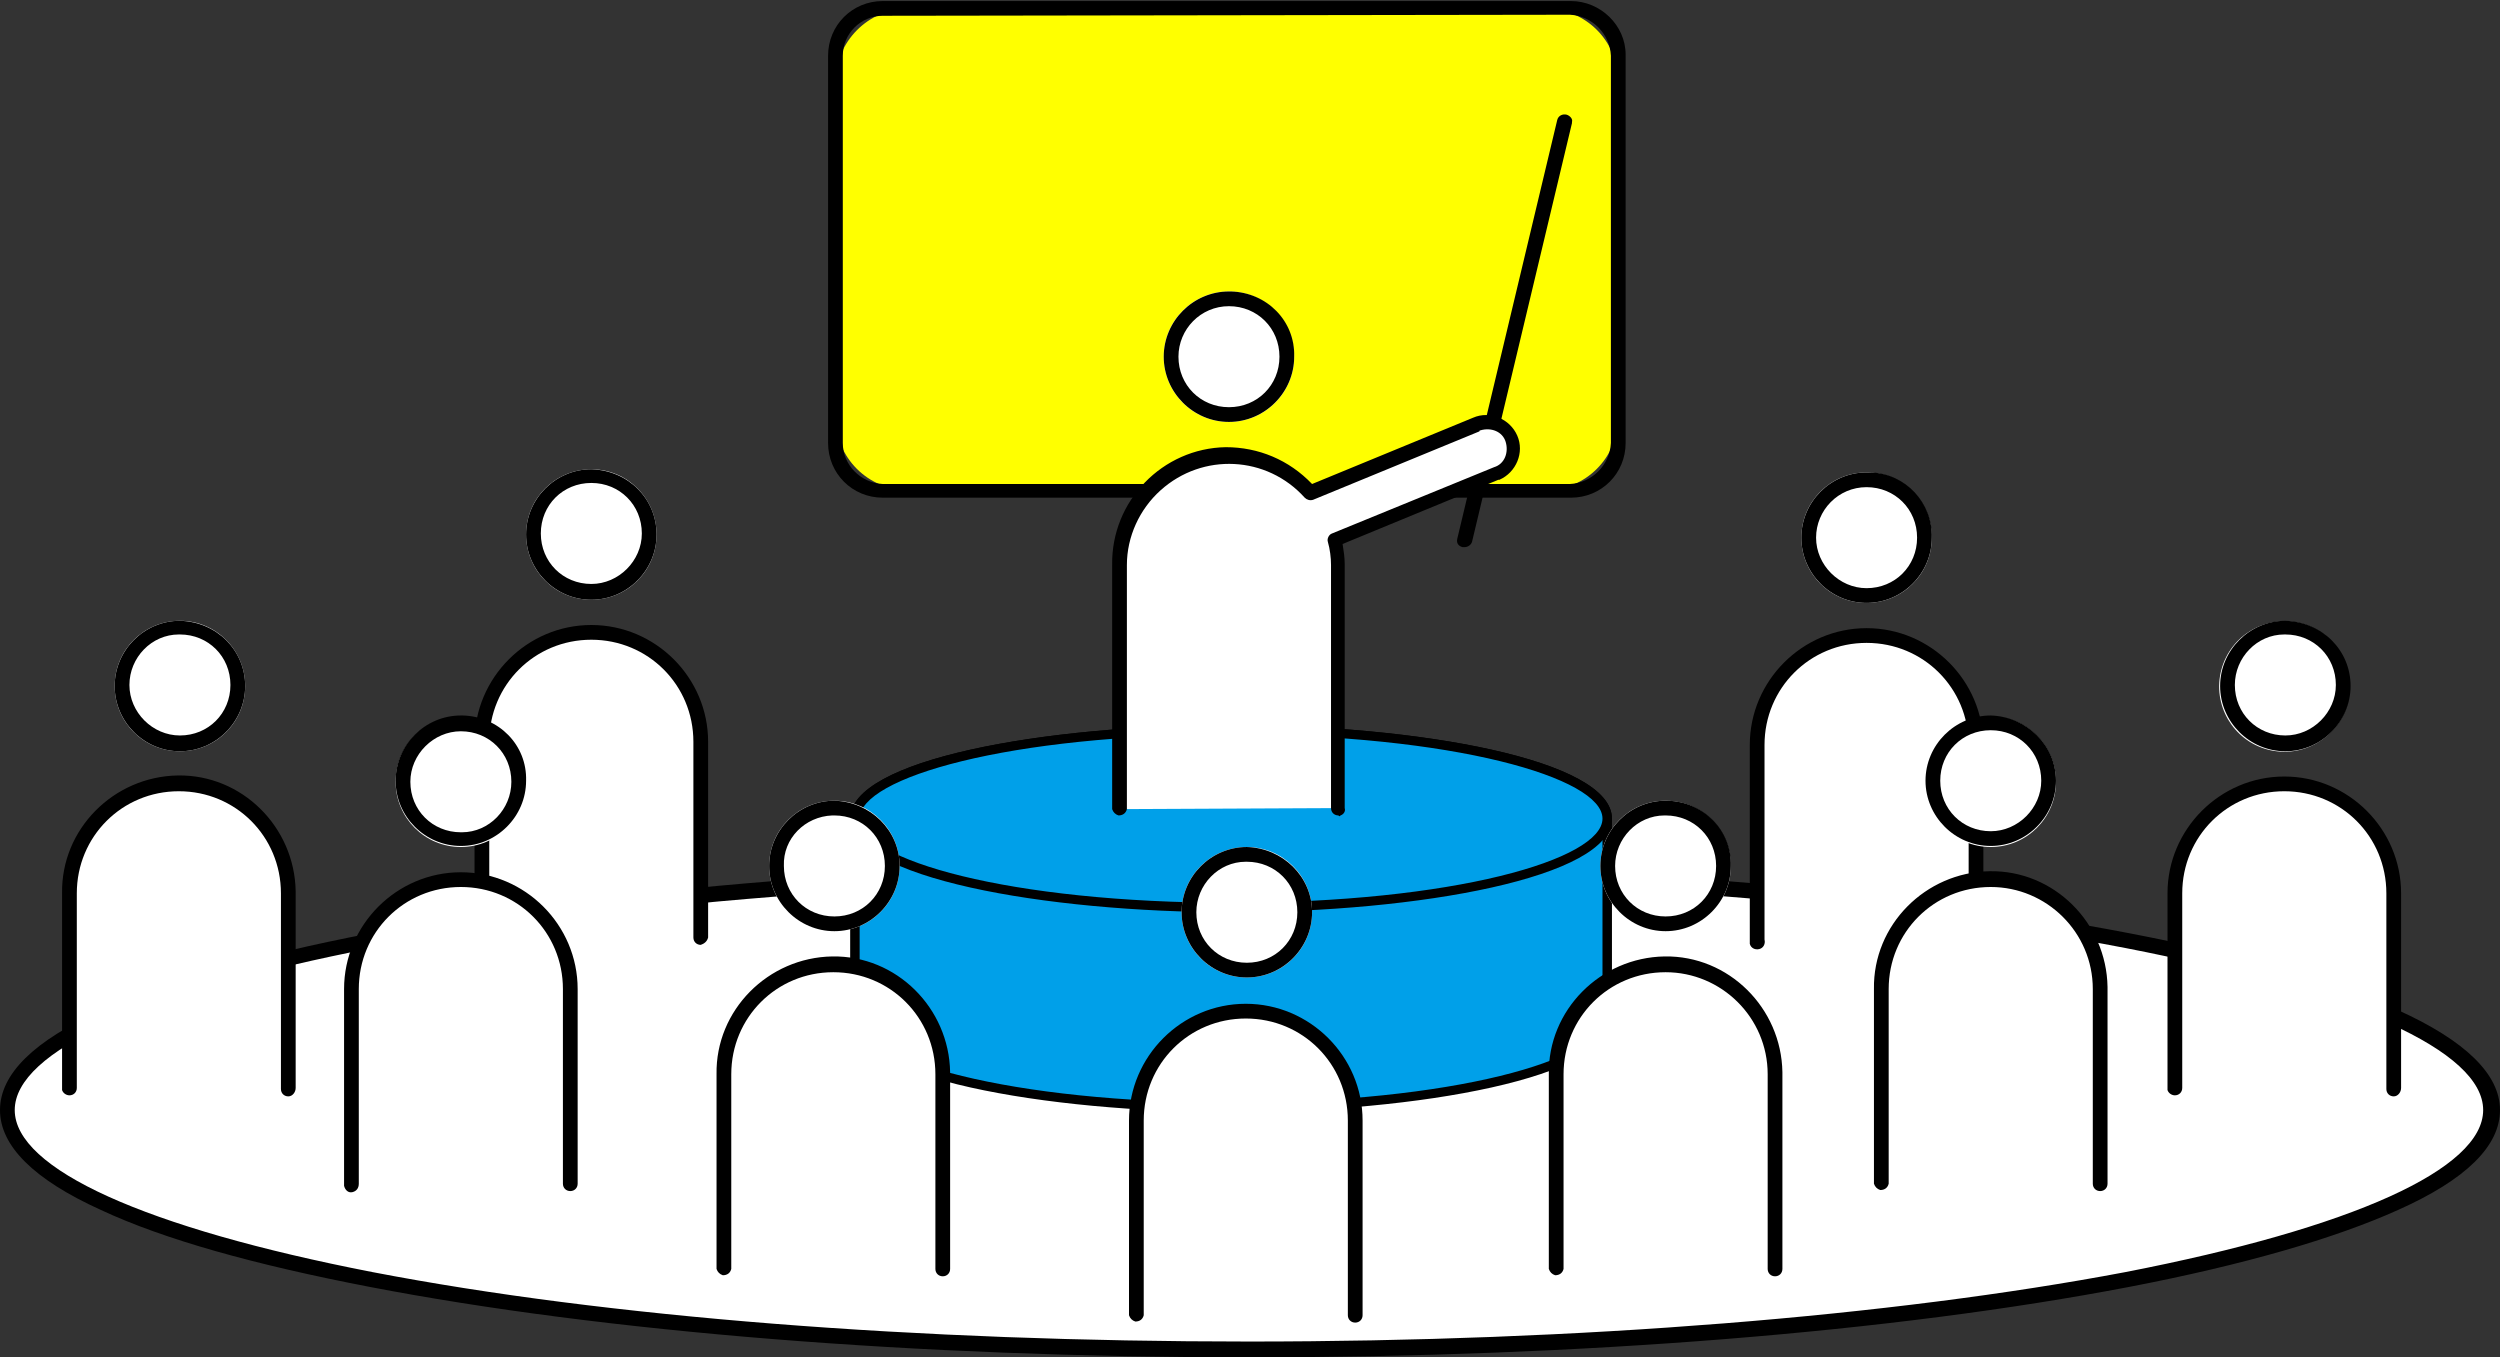 <?xml version="1.0" encoding="utf-8"?>
<!-- Generator: Adobe Illustrator 24.1.2, SVG Export Plug-In . SVG Version: 6.00 Build 0)  -->
<svg version="1.1" id="レイヤー_1" xmlns="http://www.w3.org/2000/svg" xmlns:xlink="http://www.w3.org/1999/xlink" x="0px"
	 y="0px" viewBox="0 0 237.6 129" style="enable-background:new 0 0 237.6 129;" xml:space="preserve">
<rect x="0" y="0" width="237.6" height="129" fill="#333333" stroke="none"/>
<style type="text/css">
	.st0{fill:#FFFFFF;}
	.st1{fill:#00A0E9;}
	.st2{fill:#FFFF00;}
</style>
<ellipse class="st0" cx="118.7" cy="105.5" rx="118" ry="22.7"/>
<path d="M118.7,129c-31.6,0-61.3-2.4-83.6-6.7c-10.9-2.1-19.5-4.5-25.5-7.3c-6.4-2.9-9.6-6.1-9.6-9.5s3.2-6.6,9.7-9.5
	c6-2.7,14.6-5.2,25.5-7.3c22.3-4.3,52-6.7,83.6-6.7s61.3,2.4,83.6,6.7c10.9,2.1,19.5,4.5,25.5,7.3c6.4,2.9,9.7,6.1,9.7,9.5
	s-3.2,6.6-9.7,9.5c-6,2.7-14.6,5.2-25.5,7.3C180,126.6,150.3,129,118.7,129z M118.7,83.5c-31.5,0-61.1,2.4-83.3,6.6
	c-21.6,4.2-34,9.8-34,15.4s12.4,11.2,34,15.4c22.3,4.3,51.8,6.6,83.3,6.6s61.1-2.4,83.3-6.6c21.6-4.2,34-9.8,34-15.4
	s-12.4-11.2-34-15.4C179.8,85.8,150.2,83.5,118.7,83.5z"/>
<path class="st1" d="M81.2,77.8c0-4.7,16-8.5,35.7-8.5s35.7,3.8,35.7,8.5v19c0,4.7-16,8.5-35.7,8.5s-35.7-3.8-35.7-8.5V77.8z"/>
<path d="M117,105.7c-17.8,0-36.2-3.3-36.2-8.9v-19c0-5.6,18.4-8.9,36.2-8.9s36.2,3.3,36.2,8.9v19C153.2,102.4,134.8,105.7,117,105.7
	z M117,69.8c-21.1,0-35.3,4.1-35.3,8v19c0,3.9,14.2,8,35.3,8s35.3-4.1,35.3-8v-19C152.3,73.9,138.1,69.8,117,69.8L117,69.8z"/>
<ellipse class="st1" cx="117" cy="77.8" rx="35.7" ry="8.5"/>
<path d="M117,86.7c-17.8,0-36.2-3.3-36.2-8.9s18.4-8.9,36.2-8.9s36.2,3.3,36.2,8.9S134.8,86.7,117,86.7z M117,69.8
	c-21.1,0-35.3,4.1-35.3,8s14.2,8,35.3,8s35.3-4.1,35.3-8S138.1,69.8,117,69.8L117,69.8z"/>
<path class="st2" d="M86.4,0.8h60.4c3.9,0,7,3.1,7,7v31.8c0,3.9-3.1,7-7,7H86.4c-3.9,0-7-3.1-7-7V7.8C79.4,4,82.5,0.8,86.4,0.8z"/>
<path d="M149.3,47.3H83.9c-2.9,0-5.2-2.3-5.2-5.2V5.3c0-2.9,2.3-5.2,5.2-5.2h65.4c2.8,0,5.2,2.3,5.2,5.1c0,0,0,0.1,0,0.1v36.8
	C154.5,45,152.2,47.3,149.3,47.3C149.4,47.3,149.3,47.3,149.3,47.3z M83.9,1.5c-2.1,0-3.8,1.7-3.8,3.8c0,0,0,0,0,0.1v36.7
	c0,2.1,1.7,3.8,3.8,3.9h65.3c2.1-0.1,3.8-1.8,3.9-3.9V5.3c-0.1-2.1-1.8-3.8-3.9-3.9L83.9,1.5z"/>
<path d="M139.2,52H139c-0.4-0.1-0.6-0.4-0.5-0.8c0,0,0,0,0,0l9.5-39.8c0.1-0.4,0.5-0.6,0.9-0.5c0.3,0.1,0.6,0.4,0.5,0.7v0.1
	l-9.5,39.8C139.8,51.8,139.5,52,139.2,52z"/>
<circle class="st0" cx="116.8" cy="33.9" r="6.2"/>
<path d="M116.8,29.1c2.7,0,4.8,2.1,4.8,4.8s-2.1,4.8-4.8,4.8c-2.7,0-4.8-2.1-4.8-4.8l0,0C112,31.3,114.1,29.1,116.8,29.1L116.8,29.1
	 M116.8,27.7c-3.4,0-6.2,2.8-6.2,6.2c0,3.4,2.8,6.2,6.2,6.2s6.2-2.8,6.2-6.2l0,0c0.1-3.4-2.6-6.1-6-6.2
	C116.9,27.7,116.9,27.7,116.8,27.7z"/>
<path class="st0" d="M127.2,76.8V53.7c0-0.8-0.1-1.6-0.3-2.4l15.4-6.3c1.3-0.5,1.9-2,1.4-3.3l0,0c-0.5-1.3-2-1.9-3.3-1.4l0,0
	l-15.8,6.5c-2-2.2-4.8-3.5-7.8-3.5l0,0c-5.7,0-10.4,4.6-10.4,10.4c0,0,0,0,0,0v23.2"/>
<path d="M127.2,77.5c-0.4,0-0.7-0.3-0.7-0.7c0,0,0,0,0,0l0,0V53.7c0-0.7-0.1-1.5-0.3-2.2c-0.1-0.3,0.1-0.7,0.4-0.8l15.4-6.3
	c1-0.3,1.4-1.4,1.1-2.4c-0.3-1-1.4-1.4-2.4-1.1c0,0-0.1,0-0.1,0.1l-15.8,6.5c-0.3,0.1-0.6,0-0.8-0.2c-3.6-4-9.7-4.3-13.7-0.7
	c-2,1.8-3.2,4.4-3.2,7.1v23.2c-0.1,0.4-0.4,0.6-0.8,0.6c-0.3-0.1-0.5-0.3-0.6-0.6V53.7c-0.1-6.1,4.8-11.1,10.8-11.2
	c3.1,0,6,1.2,8.2,3.5l15.3-6.3c1.6-0.7,3.5,0.1,4.2,1.7s-0.1,3.5-1.7,4.2h-0.1l-14.8,6.1c0.1,0.6,0.2,1.3,0.2,1.9v23.2
	c0.1,0.3-0.1,0.6-0.4,0.7C127.3,77.6,127.3,77.6,127.2,77.5L127.2,77.5z"/>
<circle class="st0" cx="56.2" cy="50.8" r="6.2"/>
<path d="M56.2,45.9c2.7,0,4.8,2.1,4.8,4.8l0,0c0,2.6-2.2,4.8-4.8,4.8c-2.7,0-4.8-2.1-4.8-4.8S53.5,45.9,56.2,45.9L56.2,45.9
	 M56.2,44.6c-3.4,0-6.2,2.8-6.2,6.2s2.8,6.2,6.2,6.2s6.2-2.8,6.2-6.2l0,0l0,0C62.4,47.4,59.7,44.7,56.2,44.6
	C56.2,44.6,56.2,44.6,56.2,44.6z"/>
<path class="st0" d="M45.8,89.1V70.5c0-5.7,4.6-10.4,10.4-10.4c0,0,0,0,0,0l0,0c5.7,0,10.4,4.6,10.4,10.4c0,0,0,0,0,0v18.6"/>
<path d="M66.6,89.8c-0.4,0-0.7-0.3-0.7-0.7c0,0,0,0,0,0l0,0V70.5c0-5.4-4.3-9.7-9.7-9.7c-5.4,0-9.7,4.3-9.7,9.7v18.6
	c-0.1,0.4-0.4,0.6-0.8,0.6c-0.3-0.1-0.5-0.3-0.6-0.6V70.5c0-6.1,5-11.1,11.1-11.1c6.1,0,11.1,5,11.1,11.1v18.6
	C67.2,89.5,66.9,89.7,66.6,89.8z"/>
<circle class="st0" cx="17.1" cy="65.2" r="6.2"/>
<path d="M17.1,60.3c2.7,0,4.8,2.1,4.8,4.8c0,2.7-2.1,4.8-4.8,4.8c-2.6,0-4.8-2.2-4.8-4.8l0,0c0-2.6,2.1-4.8,4.7-4.8
	C17,60.3,17.1,60.3,17.1,60.3 M17.1,59c-3.4,0-6.2,2.8-6.2,6.2c0,3.4,2.8,6.2,6.2,6.2c3.4,0,6.2-2.8,6.2-6.2l0,0l0,0
	C23.3,61.8,20.6,59.1,17.1,59C17.1,59,17.1,59,17.1,59z"/>
<path class="st0" d="M6.7,103.5V84.9c0-5.7,4.6-10.4,10.4-10.4c0,0,0,0,0,0l0,0c5.7,0,10.4,4.6,10.4,10.4c0,0,0,0,0,0v18.5"/>
<path d="M27.4,104.2c-0.4,0-0.7-0.3-0.7-0.7c0,0,0,0,0,0l0,0V84.9c0-5.4-4.3-9.7-9.7-9.7s-9.7,4.3-9.7,9.7v18.5
	c0,0.4-0.3,0.7-0.7,0.7c-0.3,0-0.6-0.2-0.7-0.5V84.9c-0.1-6.1,4.9-11.1,11-11.2c6.1-0.1,11.1,4.9,11.2,11l0,0v18.7
	C28.1,103.8,27.8,104.2,27.4,104.2z"/>
<circle class="st0" cx="177.4" cy="51.1" r="6.2"/>
<path d="M177.4,46.3c2.7,0,4.8,2.1,4.8,4.8s-2.1,4.8-4.8,4.8c-2.6,0-4.8-2.2-4.8-4.8l0,0C172.6,48.5,174.7,46.3,177.4,46.3
	L177.4,46.3 M177.4,44.9c-3.4,0-6.2,2.8-6.2,6.2s2.8,6.2,6.2,6.2s6.2-2.8,6.2-6.2l0,0l0,0c0.1-3.3-2.5-6.1-5.8-6.2
	C177.7,44.9,177.5,44.9,177.4,44.9z"/>
<path class="st0" d="M167.1,89.4V70.8c0-5.7,4.6-10.4,10.4-10.4c0,0,0,0,0,0l0,0c5.7,0,10.4,4.6,10.4,10.4c0,0,0,0,0,0v18.5"/>
<path d="M187.8,90.1c-0.4,0-0.7-0.3-0.7-0.7c0,0,0,0,0,0l0,0V70.8c0-5.4-4.3-9.7-9.7-9.7c-5.4,0-9.7,4.3-9.7,9.7c0,0,0,0,0,0l0,0
	v18.5c0.1,0.4-0.1,0.8-0.5,0.9s-0.8-0.1-0.9-0.5c0,0,0-0.1,0-0.1V70.8c0-6.1,5-11.1,11.1-11.1s11.1,5,11.1,11.1c0,0,0,0,0,0v18.5
	C188.5,89.8,188.2,90.1,187.8,90.1z"/>
<circle class="st0" cx="79.3" cy="82.3" r="6.2"/>
<path d="M79.3,77.5c2.7,0,4.8,2.1,4.8,4.8s-2.1,4.8-4.8,4.8c-2.7,0-4.8-2.1-4.8-4.8l0,0c-0.1-2.6,2-4.7,4.6-4.8
	C79.1,77.5,79.2,77.5,79.3,77.5 M79.3,76.1c-3.4,0-6.2,2.8-6.2,6.2s2.8,6.2,6.2,6.2s6.2-2.8,6.2-6.2l0,0l0,0
	C85.5,78.9,82.7,76.2,79.3,76.1z"/>
<path class="st0" d="M68.9,120.6v-18.5c0-5.7,4.6-10.4,10.4-10.4c0,0,0,0,0,0l0,0c5.7,0,10.4,4.6,10.4,10.4c0,0,0,0,0,0v18.5"/>
<path d="M89.6,121.3c-0.4,0-0.7-0.3-0.7-0.7c0,0,0,0,0,0l0,0v-18.5c0-5.4-4.3-9.7-9.7-9.7c-5.4,0-9.7,4.3-9.7,9.7v18.5
	c-0.1,0.4-0.4,0.6-0.8,0.6c-0.3-0.1-0.5-0.3-0.6-0.6v-18.5C68,96,73,91,79.1,90.9s11.1,4.9,11.2,11v18.7
	C90.3,121,90,121.3,89.6,121.3z"/>
<circle class="st0" cx="43.8" cy="74.3" r="6.2"/>
<path d="M43.8,68c-3.4,0-6.2,2.8-6.2,6.2s2.8,6.2,6.2,6.2s6.2-2.8,6.2-6.2l0,0l0,0c0.1-3.4-2.6-6.1-6-6.2C43.9,68,43.9,68,43.8,68z
	 M43.8,79.1c-2.7,0-4.8-2.1-4.8-4.8l0,0c0-2.6,2.2-4.8,4.8-4.8l0,0c2.7,0,4.8,2.1,4.8,4.8l0,0c0,2.6-2.1,4.8-4.7,4.8
	C43.9,79.1,43.8,79.1,43.8,79.1z"/>
<path class="st0" d="M33.5,112.5V94c0-5.7,4.6-10.4,10.4-10.4c0,0,0,0,0,0l0,0c5.7,0,10.4,4.6,10.4,10.4c0,0,0,0,0,0v18.5"/>
<path d="M54.2,113.2c-0.4,0-0.7-0.3-0.7-0.7c0,0,0,0,0,0l0,0V94c0-5.4-4.3-9.7-9.7-9.7c-5.4,0-9.7,4.3-9.7,9.7v18.5
	c0,0.4-0.2,0.7-0.6,0.8c-0.4,0.1-0.7-0.2-0.8-0.6V94c0-6.1,5-11.1,11.1-11.1c6.1,0,11.1,5,11.1,11.1v18.5
	C54.9,112.9,54.6,113.2,54.2,113.2C54.2,113.2,54.2,113.2,54.2,113.2z"/>
<circle class="st0" cx="118.5" cy="86.7" r="6.2"/>
<path d="M118.5,81.9c2.7,0,4.8,2.1,4.8,4.8s-2.1,4.8-4.8,4.8c-2.7,0-4.8-2.1-4.8-4.8l0,0c0-2.6,2.1-4.8,4.7-4.8
	C118.4,81.9,118.5,81.9,118.5,81.9 M118.5,80.5c-3.4,0-6.2,2.8-6.2,6.2s2.8,6.2,6.2,6.2s6.2-2.8,6.2-6.2l0,0
	C124.7,83.3,121.9,80.6,118.5,80.5z"/>
<path class="st0" d="M108.1,125v-18.5c0-5.7,4.6-10.4,10.4-10.4c0,0,0,0,0,0l0,0c5.7,0,10.4,4.6,10.4,10.4c0,0,0,0,0,0V125"/>
<path d="M128.8,125.7c-0.4,0-0.7-0.3-0.7-0.7c0,0,0,0,0,0l0,0v-18.5c0-5.4-4.3-9.7-9.7-9.7c-5.4,0-9.7,4.3-9.7,9.7c0,0,0,0,0,0V125
	c-0.1,0.4-0.4,0.6-0.8,0.6c-0.3-0.1-0.5-0.3-0.6-0.6v-18.5c0-6.1,5-11.1,11.1-11.1c6.1,0,11.1,5,11.1,11.1V125
	C129.5,125.4,129.2,125.7,128.8,125.7C128.8,125.7,128.8,125.7,128.8,125.7z"/>
<circle class="st0" cx="158.3" cy="82.3" r="6.2"/>
<path d="M158.3,77.5c2.7,0,4.8,2.1,4.8,4.8s-2.1,4.8-4.8,4.8c-2.7,0-4.8-2.1-4.8-4.8l0,0c0-2.6,2.1-4.8,4.7-4.8
	C158.2,77.5,158.3,77.5,158.3,77.5 M158.3,76.1c-3.4,0-6.2,2.8-6.2,6.2s2.8,6.2,6.2,6.2s6.2-2.8,6.2-6.2l0,0l0,0
	c0.1-3.4-2.6-6.1-6-6.2C158.4,76.1,158.4,76.1,158.3,76.1z"/>
<path class="st0" d="M148,120.6v-18.5c0-5.7,4.6-10.4,10.4-10.4c0,0,0,0,0,0l0,0c5.7,0,10.4,4.6,10.4,10.4c0,0,0,0,0,0l0,0v18.5"/>
<path d="M168.7,121.3c-0.4,0-0.7-0.3-0.7-0.7c0,0,0,0,0,0l0,0v-18.5c0-5.4-4.4-9.7-9.7-9.7c-5.4,0-9.7,4.3-9.7,9.7v18.5
	c-0.1,0.4-0.4,0.6-0.8,0.6c-0.3-0.1-0.5-0.3-0.6-0.6v-18.5c-0.1-6.1,4.9-11.1,11-11.2s11.1,4.9,11.2,11v18.7
	C169.4,121,169.1,121.3,168.7,121.3z"/>
<circle class="st0" cx="189.2" cy="74.3" r="6.2"/>
<path d="M189.2,69.4c2.7,0,4.8,2.1,4.8,4.8l0,0c0,2.6-2.2,4.8-4.8,4.8c-2.7,0-4.8-2.1-4.8-4.8S186.5,69.4,189.2,69.4L189.2,69.4
	L189.2,69.4 M189.2,68c-3.4,0-6.2,2.8-6.2,6.2s2.8,6.2,6.2,6.2s6.2-2.8,6.2-6.2l0,0l0,0C195.4,70.8,192.6,68.1,189.2,68L189.2,68z"
	/>
<path class="st0" d="M178.9,112.5V94c0-5.7,4.6-10.4,10.4-10.4c0,0,0,0,0,0l0,0c5.7,0,10.4,4.6,10.4,10.4c0,0,0,0,0,0v18.5"/>
<path d="M199.6,113.2c-0.4,0-0.7-0.3-0.7-0.7c0,0,0,0,0,0l0,0V94c0-5.4-4.4-9.7-9.7-9.7c-5.4,0-9.7,4.3-9.7,9.7l0,0v18.5
	c-0.1,0.4-0.4,0.6-0.8,0.6c-0.3-0.1-0.5-0.3-0.6-0.6V94c-0.1-6.1,4.9-11.1,11-11.2s11.1,4.9,11.2,11l0,0v18.7
	C200.3,112.9,200,113.2,199.6,113.2C199.6,113.2,199.6,113.2,199.6,113.2z"/>
<ellipse transform="matrix(0.16 -0.987 0.987 0.16 118.003 269.192)" class="st0" cx="217.2" cy="65.2" rx="6.2" ry="6.2"/>
<path d="M217.2,60.3c2.7,0,4.8,2.1,4.8,4.8c0,2.6-2.2,4.8-4.8,4.8c-2.7,0-4.8-2.1-4.8-4.8l0,0l0,0c0-2.6,2.1-4.8,4.7-4.8
	C217.1,60.3,217.2,60.3,217.2,60.3 M217.2,59c-3.4,0-6.2,2.8-6.2,6.2c0,3.4,2.8,6.2,6.2,6.2c3.4,0,6.2-2.8,6.2-6.2l0,0
	C223.4,61.8,220.7,59.1,217.2,59C217.2,59,217.2,59,217.2,59z"/>
<path class="st0" d="M206.8,103.5V84.9c0-5.7,4.6-10.4,10.4-10.4c0,0,0,0,0,0l0,0c5.7,0,10.4,4.6,10.4,10.4c0,0,0,0,0,0v18.5"/>
<path d="M227.5,104.2c-0.4,0-0.7-0.3-0.7-0.7c0,0,0,0,0,0l0,0V84.9c0-5.4-4.3-9.7-9.7-9.7c-5.4,0-9.7,4.3-9.7,9.7c0,0,0,0,0,0v18.5
	c0,0.4-0.3,0.7-0.7,0.7c-0.3,0-0.6-0.2-0.7-0.5V84.9c0-6.1,5-11.1,11.1-11.1s11.1,5,11.1,11.1v18.5
	C228.2,103.8,227.9,104.2,227.5,104.2z"/>
</svg>
